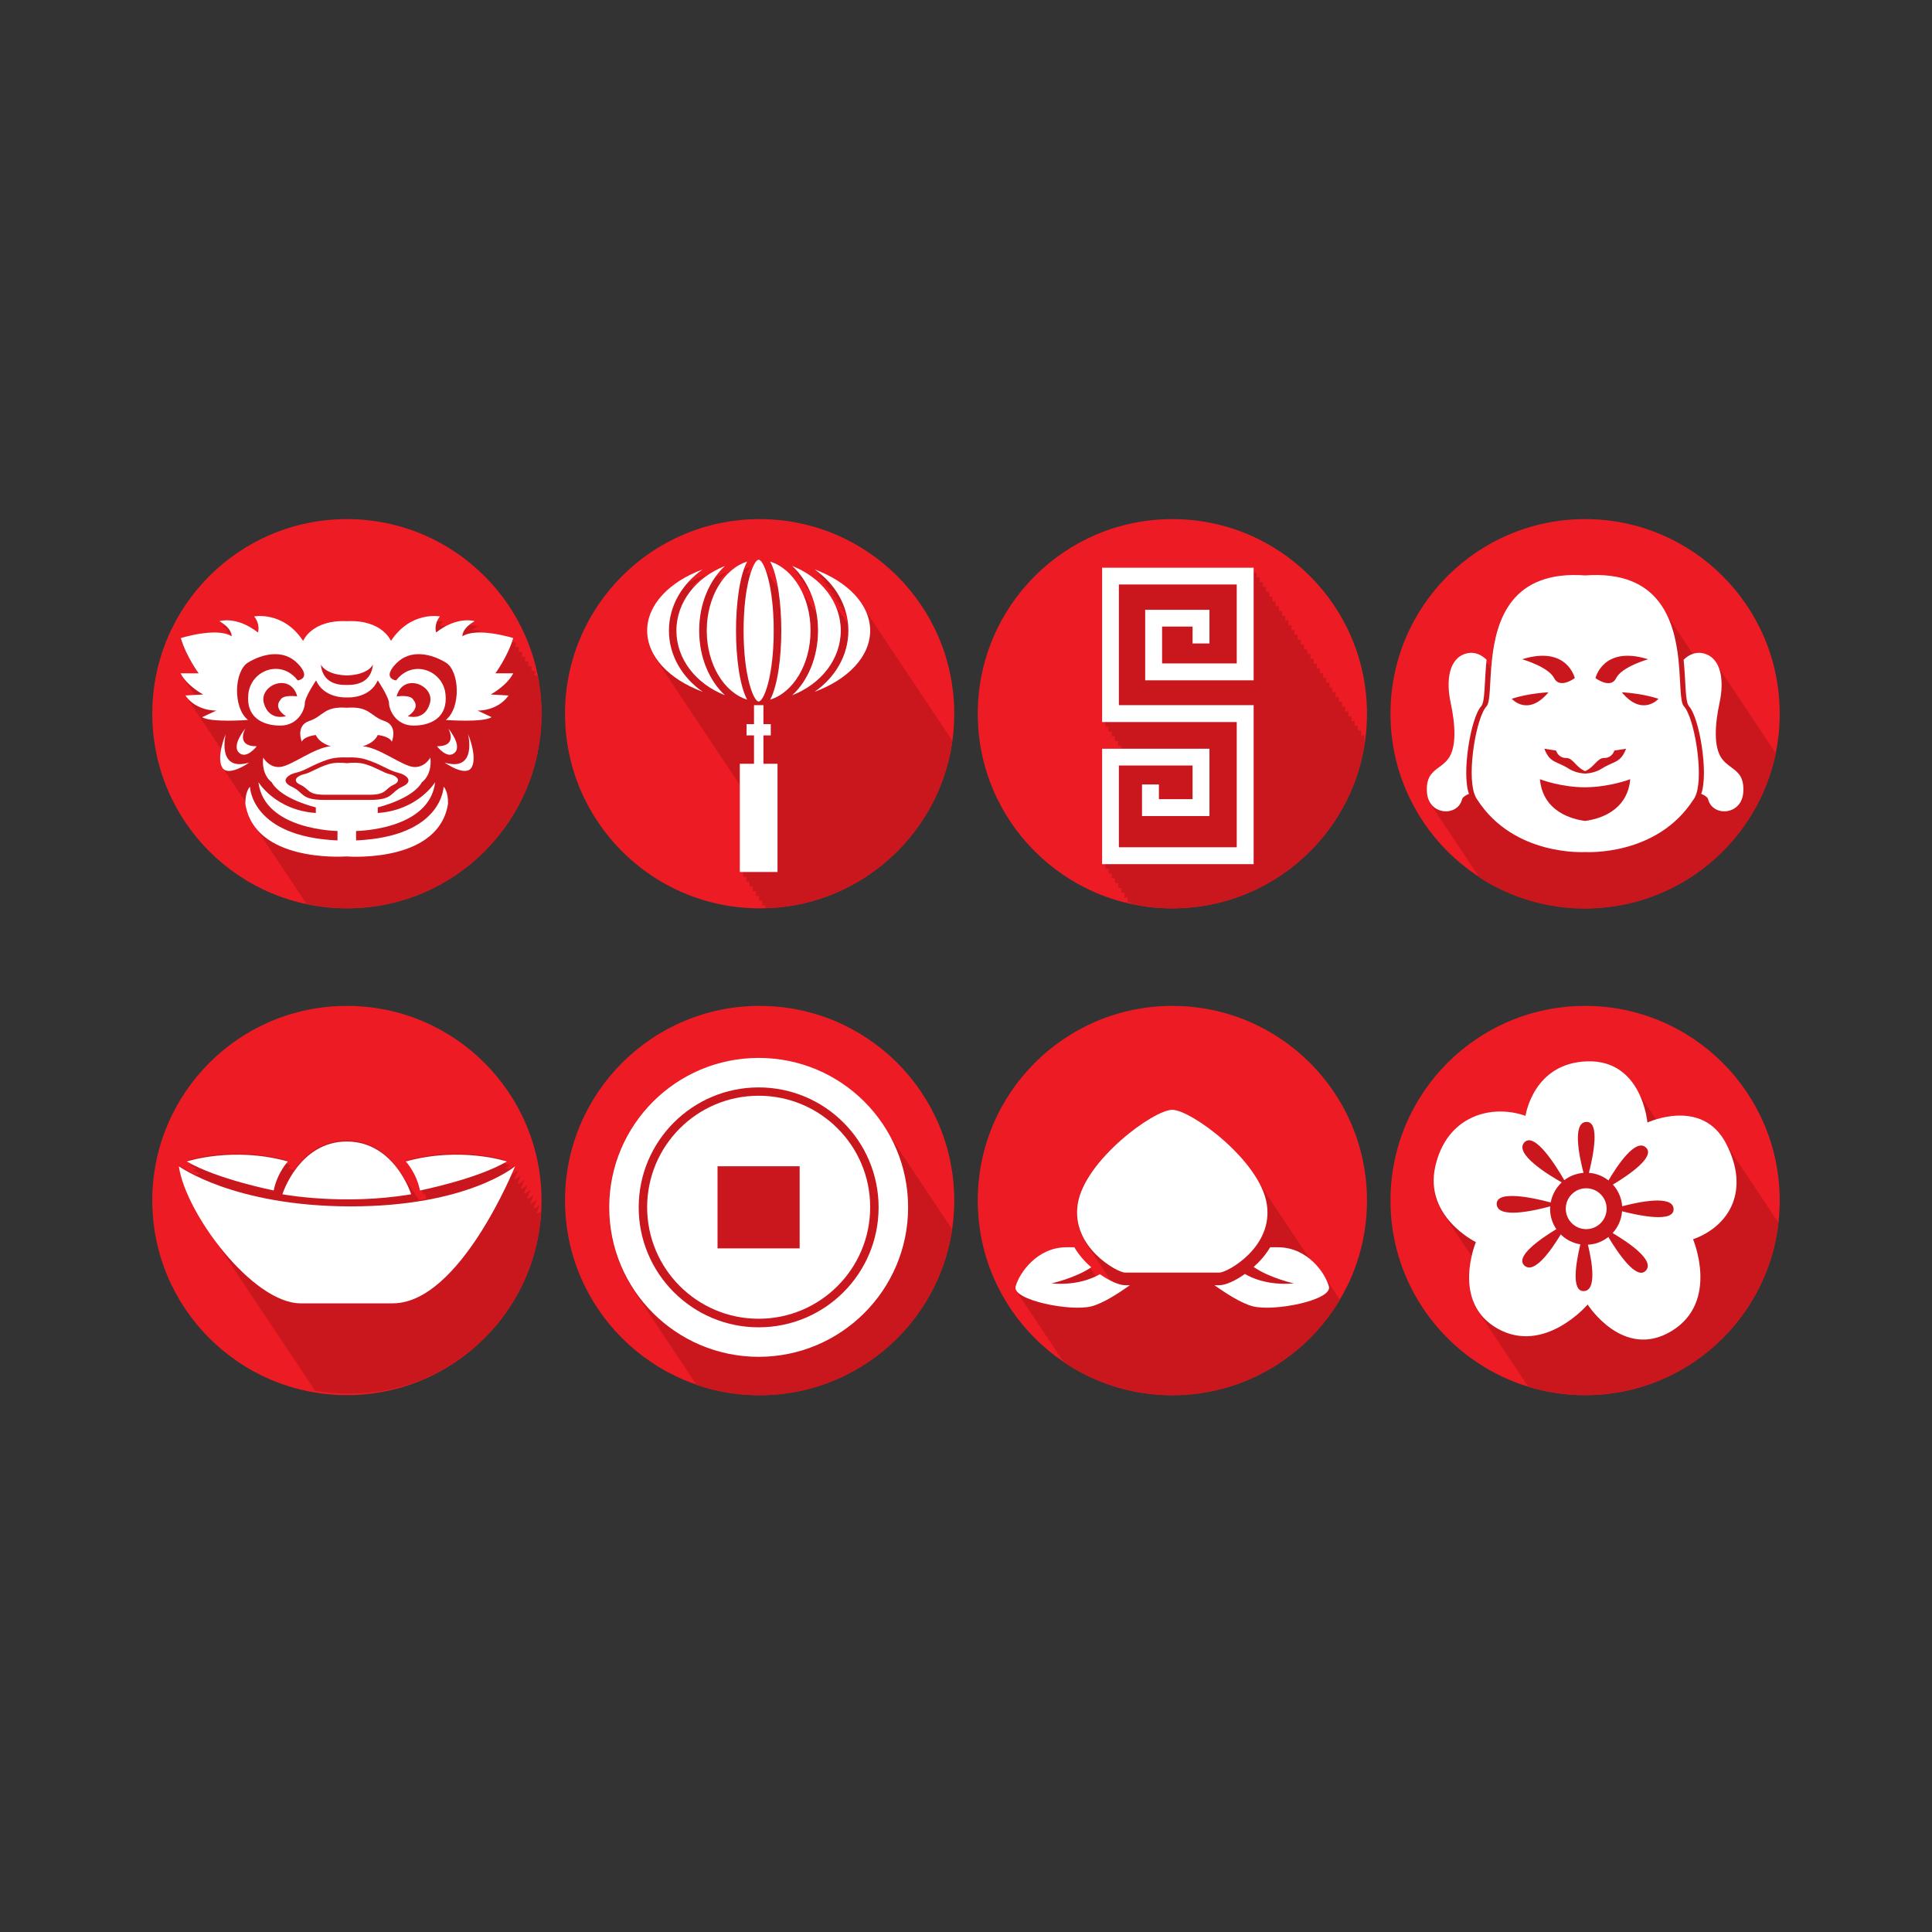 <?xml version="1.0" encoding="UTF-8"?>
<!DOCTYPE svg PUBLIC "-//W3C//DTD SVG 1.1//EN" "http://www.w3.org/Graphics/SVG/1.1/DTD/svg11.dtd">
<!-- Creator: CorelDRAW 2019 (64-Bit) -->
<svg xmlns="http://www.w3.org/2000/svg" xml:space="preserve" width="3.413in" height="3.413in" version="1.1" style="shape-rendering:geometricPrecision; text-rendering:geometricPrecision; image-rendering:optimizeQuality; fill-rule:evenodd; clip-rule:evenodd"
viewBox="0 0 3413.33 3413.33"
 xmlns:xlink="http://www.w3.org/1999/xlink"
 enable-background="new 0 0 1400 980">
 <rect x="0" y="0" width="3413.33" height="3413.33" fill="#333333" stroke="none"/>
 <defs>
  <style type="text/css">
   <![CDATA[
    .fil0 {fill:none}
    .fil2 {fill:#CA171E}
    .fil1 {fill:#ED1C24}
    .fil3 {fill:white}
   ]]>
  </style>
 </defs>
 <g id="Layer_x0020_1">
  <rect class="fil0" x="-0" y="-0" width="3413.33" height="3413.33"/>
  <g id="Object">
   <circle class="fil1" cx="612.88" cy="1260.96" r="343.83"/>
   <circle class="fil1" cx="1342.07" cy="1260.96" r="343.83"/>
   <circle class="fil1" cx="2071.26" cy="1260.96" r="343.83"/>
   <circle class="fil1" cx="2800.44" cy="1260.96" r="343.83"/>
   <circle class="fil1" cx="612.88" cy="2120.98" r="343.83"/>
   <circle class="fil1" cx="1342.07" cy="2120.98" r="343.83"/>
   <circle class="fil1" cx="2071.26" cy="2120.98" r="343.83"/>
   <circle class="fil1" cx="2800.44" cy="2120.98" r="343.83"/>
   <path class="fil2" d="M956.72 1260.96c0,-20.11 -1.73,-39.79 -4.97,-58.82 -0.65,-0.22 -1.51,-0.43 -2.38,-0.65 0.43,-1.51 1.08,-3.03 1.51,-4.54 -0.22,-0.65 -0.22,-1.3 -0.43,-2.16 -1.3,-0.43 -3.46,-1.08 -6.7,-1.94 0.65,-2.16 1.3,-4.11 1.94,-6.27 0,0 -2.81,-0.87 -7.57,-2.16 0.65,-2.16 1.3,-4.11 1.94,-6.27 0,0 -2.81,-0.87 -7.57,-2.16 0.65,-2.16 1.3,-4.11 1.94,-6.27 0,0 -2.81,-0.87 -7.57,-2.16 0.65,-2.16 1.3,-4.11 1.94,-6.27 0,0 -2.81,-0.87 -7.57,-2.16 0.65,-2.16 1.3,-4.11 1.94,-6.27 0,0 -2.81,-0.87 -7.57,-2.16 0.65,-2.16 1.3,-4.11 1.94,-6.27 0,0 -2.81,-0.87 -7.57,-2.16 0.65,-2.16 1.3,-4.11 1.94,-6.27 0,0 -2.81,-0.87 -7.57,-2.16 0.65,-2.16 1.3,-4.11 1.94,-6.27 0,0 -33.52,-10.59 -62.06,-9.95 1.51,-1.08 3.24,-2.16 4.97,-3.03 0,0 -5.84,-1.94 -15.57,-1.51 2.59,-2.16 6.06,-4.54 10.16,-6.92 0,0 -5.84,-1.94 -15.57,-1.51 2.59,-2.16 6.06,-4.54 10.16,-6.92 0,0 -21.19,-7.14 -50.81,8.65 -1.08,-0.22 -4.54,-0.65 -9.95,-0.65 1.08,-2.38 2.59,-4.97 4.76,-7.78 0,0 -3.89,-0.65 -10.38,-0.65 1.08,-2.38 2.59,-4.97 4.76,-7.78 0,0 -51.47,-9.95 -86.28,43.04 -0.22,-0.22 -0.43,-0.43 -0.43,-0.65 -2.59,-5.41 -20.54,-36.76 -77.42,-34.17 -62.28,-3.03 -77.63,34.81 -77.63,34.81 -34.81,-53.2 -86.5,-43.25 -86.5,-43.25 11.68,14.92 6.7,28.33 6.7,28.33 -38.28,-29.84 -68.12,-19.89 -68.12,-19.89 4.33,2.59 7.78,4.97 10.59,7.35 -3.24,0.43 -4.97,1.08 -4.97,1.08 4.33,2.59 7.78,4.97 10.59,7.35 -3.24,0.43 -4.97,1.08 -4.97,1.08 4.11,2.38 7.57,4.76 10.38,7.14 0,0.22 0,0.22 0,0.43 -1.3,0.22 -2.16,0.43 -3.03,0.65 -28.11,-13.41 -86.72,4.97 -86.72,4.97 8.22,27.46 24.44,52.11 29.84,59.9 0.65,0.87 1.08,1.73 1.51,2.59l-31.35 -0.02c1.73,3.24 3.89,6.49 6.06,9.52 1.51,3.03 3.46,5.84 5.62,8.43 1.51,3.03 3.46,5.84 5.62,8.43 1.51,3.03 3.46,5.84 5.62,8.43 0.65,1.08 1.3,2.16 1.94,3.46l-16.65 0.87c2.16,3.24 4.76,5.84 7.14,8.43l-1.51 0c2.16,3.24 4.76,5.84 7.14,8.43l-1.51 0c2.16,3.24 4.76,5.84 7.14,8.43l-1.51 0c2.16,3.24 4.76,5.84 7.14,8.43l-1.51 0c2.16,3.24 4.76,5.84 7.14,8.43l-1.51 0c2.16,3.24 4.76,5.84 7.14,8.43l-1.51 0c2.16,3.24 4.76,5.84 7.14,8.43l-1.52 0c2.17,3.24 4.76,5.84 7.14,8.43l-1.51 0c2.16,3.24 4.76,5.84 7.14,8.43l-1.51 0c2.16,3.24 4.76,5.84 7.14,8.43l-1.51 0c2.16,3.24 4.76,5.84 7.14,8.43l-1.51 0c0.65,0.87 1.08,1.73 1.73,2.38 -2.16,10.81 -2.59,22.49 1.51,30.93 1.08,1.94 2.38,3.46 4.11,4.54 0.43,1.3 0.87,2.59 1.51,3.89 1.08,1.94 2.38,3.46 4.11,4.54 0.43,1.3 0.87,2.59 1.51,3.89 1.08,1.94 2.38,3.46 4.11,4.54 0.43,1.3 0.87,2.59 1.51,3.89 1.08,1.94 2.38,3.46 4.11,4.54 0.43,1.3 0.87,2.59 1.51,3.89 1.08,1.94 2.38,3.46 4.11,4.54 0.43,1.3 0.87,2.59 1.51,3.89 1.08,1.95 2.38,3.46 4.11,4.54 0.43,1.3 0.87,2.59 1.51,3.89 1.08,1.95 2.38,3.46 4.11,4.54 0.43,1.3 0.87,2.59 1.51,3.89 0.65,1.3 1.51,2.38 2.59,3.46 0,0.65 0,1.51 0,2.16 2.59,16.43 8.65,29.84 16.87,41.09 1.73,3.03 3.68,5.84 5.62,8.43 1.73,3.03 3.68,5.84 5.62,8.43 1.73,3.03 3.68,5.84 5.62,8.43 1.73,3.03 3.68,5.84 5.62,8.43 1.73,3.03 3.68,5.84 5.62,8.43 1.73,3.03 3.68,5.84 5.62,8.43 1.73,3.03 3.68,5.84 5.62,8.43 1.73,3.03 3.68,5.84 5.62,8.43 1.73,3.03 3.68,5.84 5.62,8.43 1.73,3.03 3.68,5.84 5.62,8.43 1.73,3.03 3.68,5.84 5.62,8.43 1.73,3.03 3.68,5.84 5.62,8.43 1.73,3.03 3.68,5.84 5.62,8.43 1.73,3.03 3.68,5.84 5.62,8.43 1.73,3.03 3.68,5.84 5.62,8.43 1.73,3.03 3.68,5.84 5.62,8.43 0.22,0.22 0.43,0.43 0.43,0.87 23.35,4.97 47.57,7.57 72.44,7.57 188.76,0.24 342.73,-153.73 342.73,-343.59z"/>
   <path class="fil2" d="M1682.66 1309.19c-0.43,-0.87 -1.08,-1.51 -1.51,-2.38 -1.73,-2.81 -3.46,-5.62 -5.62,-8.43 -1.73,-2.81 -3.46,-5.62 -5.62,-8.43 -1.73,-2.81 -3.46,-5.62 -5.62,-8.43 -1.73,-2.81 -3.46,-5.62 -5.62,-8.43 -1.73,-2.81 -3.46,-5.62 -5.62,-8.43 -1.73,-2.81 -3.46,-5.62 -5.62,-8.43 -1.73,-2.81 -3.46,-5.62 -5.62,-8.43 -1.73,-2.81 -3.46,-5.62 -5.62,-8.43 -1.73,-2.81 -3.46,-5.62 -5.62,-8.43 -1.73,-2.81 -3.46,-5.62 -5.62,-8.43 -1.73,-2.81 -3.46,-5.62 -5.62,-8.43 -1.73,-2.81 -3.46,-5.62 -5.62,-8.43 -1.73,-2.81 -3.46,-5.62 -5.62,-8.43 -1.73,-2.81 -3.46,-5.62 -5.62,-8.43 -1.73,-2.81 -3.46,-5.62 -5.62,-8.43 -1.73,-2.81 -3.46,-5.62 -5.62,-8.43 -1.73,-2.81 -3.46,-5.62 -5.62,-8.43 -1.73,-2.81 -3.46,-5.62 -5.62,-8.43 -1.73,-2.81 -3.46,-5.62 -5.62,-8.43 -1.73,-2.81 -3.46,-5.62 -5.62,-8.43 -1.73,-2.81 -3.46,-5.62 -5.62,-8.43 -1.73,-2.81 -3.46,-5.62 -5.62,-8.43 -1.73,-2.81 -3.46,-5.62 -5.62,-8.43 -1.73,-2.81 -3.46,-5.62 -5.62,-8.43 -1.73,-2.81 -3.46,-5.62 -5.62,-8.43 -1.73,-2.81 -3.46,-5.62 -5.62,-8.43 -1.73,-2.81 -3.46,-5.62 -5.62,-8.43 -1.73,-2.81 -3.46,-5.62 -5.62,-8.43 -16,-27.03 -46.49,-49.74 -85.42,-64.01 5.41,3.89 10.59,8 15.57,12.33 -3.24,-1.3 -6.49,-2.59 -9.95,-3.89 5.41,3.89 10.59,8 15.57,12.33 -3.24,-1.3 -6.49,-2.59 -9.95,-3.89 5.41,3.89 10.59,8 15.57,12.33 -3.24,-1.3 -6.49,-2.59 -9.95,-3.89 5.41,3.89 10.59,8 15.57,12.33 -3.24,-1.3 -6.49,-2.59 -9.95,-3.89 5.41,3.89 10.59,8 15.57,12.33 -3.24,-1.3 -6.49,-2.59 -9.95,-3.89 5.41,3.89 10.59,8 15.57,12.33 -3.24,-1.3 -6.49,-2.59 -9.95,-3.89 5.41,3.89 10.59,8 15.57,12.33 -3.24,-1.3 -6.49,-2.59 -9.95,-3.89 5.19,3.68 10.17,7.57 14.7,11.68 0,0.22 0,0.22 0.22,0.43 -3.03,-1.3 -6.06,-2.59 -9.3,-3.68 3.68,2.59 7.14,5.41 10.59,8.22 0.22,0.87 0.43,1.73 0.65,2.59 -1.94,-0.65 -3.89,-1.51 -5.62,-2.16 2.16,1.51 4.33,3.03 6.27,4.76 0.43,1.51 0.65,3.03 0.87,4.54 -0.65,-0.22 -1.08,-0.43 -1.73,-0.65 0.65,0.43 1.08,0.87 1.73,1.3 0.43,2.81 0.87,5.62 1.3,8.43 -0.22,-0.43 -0.43,-0.65 -0.65,-1.08 -1.73,-2.81 -3.68,-5.62 -5.62,-8.43 -1.73,-2.81 -3.68,-5.62 -5.62,-8.43 -1.73,-2.81 -3.68,-5.62 -5.62,-8.43 -1.73,-2.81 -3.68,-5.62 -5.62,-8.43 -1.73,-2.81 -3.68,-5.62 -5.62,-8.43 -15.14,-25.09 -39.57,-45.2 -69.63,-56.87 3.46,3.24 6.7,6.49 9.95,10.17 -1.51,-0.65 -2.81,-1.3 -4.33,-1.73 3.46,3.24 6.7,6.49 9.95,10.17 -1.51,-0.65 -2.81,-1.3 -4.33,-1.73 3.46,3.24 6.7,6.49 9.95,10.17 -1.51,-0.65 -2.81,-1.3 -4.33,-1.73 3.46,3.24 6.7,6.49 9.95,10.17 -1.51,-0.65 -2.81,-1.3 -4.33,-1.73 2.59,2.38 5.19,5.19 7.78,7.78 0.22,0.65 0.43,1.3 0.87,1.94 -1.08,-0.43 -1.94,-0.87 -3.03,-1.3 1.51,1.3 2.81,2.81 4.33,4.11 0.65,1.51 1.3,3.03 1.94,4.54 -0.22,0 -0.43,-0.22 -0.65,-0.22 0.22,0.22 0.43,0.43 0.65,0.65 3.68,9.73 6.7,19.89 8.65,30.71 -1.08,-1.73 -2.16,-3.24 -3.24,-4.76 -1.73,-3.03 -3.68,-5.84 -5.62,-8.43 -1.73,-3.03 -3.68,-5.84 -5.62,-8.43 -1.73,-3.03 -3.68,-5.84 -5.62,-8.43 -1.73,-3.03 -3.68,-5.84 -5.62,-8.43 -1.73,-3.03 -3.68,-5.84 -5.62,-8.43 -12.76,-21.19 -30.49,-36.55 -50.6,-42.82 5.84,10.81 10.17,25.95 13.41,43.68 -0.87,-1.08 -1.51,-1.94 -2.38,-2.81 -1.94,-3.89 -3.89,-6.7 -5.62,-8.43 -1.94,-3.89 -3.89,-6.7 -5.62,-8.43 -1.94,-3.89 -3.89,-6.7 -5.62,-8.43 -1.94,-3.89 -3.89,-6.7 -5.62,-8.43 -3.24,-6.7 -6.49,-10.38 -9.08,-10.38 -3.68,0 -8.87,7.35 -13.62,21.63 -2.38,0.87 -4.54,1.94 -6.7,3.03 1.73,-4.76 3.46,-9.08 5.62,-12.98 -3.89,1.08 -7.57,2.59 -11.24,4.54 1.73,-4.76 3.46,-9.08 5.62,-12.98 -16.43,5.19 -31.14,16.22 -43.04,31.57 -2.59,1.3 -5.19,2.81 -7.78,4.33 5.19,-7.35 11.03,-13.84 17.3,-19.46 -8,3.03 -15.57,6.92 -22.7,11.03 5.19,-7.35 11.03,-13.84 17.3,-19.46 -19.46,7.57 -36.55,18.81 -50.39,32.44 -3.24,1.51 -6.48,3.24 -9.51,4.97 7.57,-8.43 16.43,-16.22 26.16,-23.14 -11.24,4.11 -21.84,9.08 -31.57,14.49 7.57,-8.43 16.43,-16.22 26.16,-23.14 -58.6,21.63 -98.17,62.06 -98.17,108.12 0,18.81 6.49,36.55 18.17,52.55 1.73,2.81 3.46,5.62 5.62,8.43 1.73,2.81 3.46,5.62 5.62,8.43 1.73,2.81 3.46,5.62 5.62,8.43 1.73,2.81 3.46,5.62 5.62,8.43 1.73,2.81 3.46,5.62 5.62,8.43 1.73,2.81 3.46,5.62 5.62,8.43 1.73,2.81 3.46,5.62 5.62,8.43 1.73,2.81 3.46,5.62 5.62,8.43 1.73,2.81 3.46,5.62 5.62,8.43 1.73,2.81 3.46,5.62 5.62,8.43 1.73,2.81 3.46,5.62 5.62,8.43 1.73,2.81 3.46,5.62 5.62,8.43 1.73,2.81 3.46,5.62 5.62,8.43 1.73,2.81 3.46,5.62 5.62,8.43 1.73,2.81 3.46,5.62 5.62,8.43 1.73,2.81 3.46,5.62 5.62,8.43 1.73,2.81 3.46,5.62 5.62,8.43 1.73,2.81 3.46,5.62 5.62,8.43 1.73,2.81 3.46,5.62 5.62,8.43 1.73,2.81 3.46,5.62 5.62,8.43 1.73,2.81 3.46,5.62 5.62,8.43 1.73,2.81 3.46,5.62 5.62,8.43 1.73,2.81 3.46,5.62 5.62,8.43 1.73,2.81 3.46,5.62 5.62,8.43 1.73,2.81 3.46,5.62 5.62,8.43 1.73,2.81 3.46,5.62 5.62,8.43 0,0 0,0 0,0l-0.01 153.75 5.62 0 0 8.43 5.62 0 0 8.43 5.62 0 0 8.43 5.62 0 0 8.43 5.62 0 0 8.43 5.62 0 0 8.43 5.63 0 0 8.43 5.62 0 0 4.76c168.67,-4.32 307.29,-131.26 330.42,-295.17z"/>
   <path class="fil2" d="M2071.26 1604.8c174.08,0 318.1,-129.31 340.81,-297.34l-1.73 0 0 -8.43 -5.62 0 0 -8.43 -5.62 0 0 -8.43 -5.62 0 0 -8.43 -5.62 -0 0 -8.43 -5.62 0 0 -8.43 -5.62 0 0 -8.43 -5.63 0 0 -8.43 -5.62 0 0 -8.65 -5.62 0 0 -8.43 -5.62 -0 0 -8.43 -5.19 0 0 -8.43 -5.62 0 0 -8.43 -5.62 0 0 -8.43 -5.62 0 0 -8.43 -5.63 0 0 -8.43 -5.62 -0 0 -8.43 -5.62 0 0 -8.43 -5.62 0 0 -8.43 -5.62 0 0 -8.65 -5.62 0 0 -8.43 -5.62 0 0 -8.43 -5.62 -0 0 -8.43 -5.19 0 0 -8.43 -5.62 0 0 -8.43 -5.62 0 0 -8.43 -5.62 0 0 -8.43 -5.62 0 0 -8.43 -5.62 -0 0 -8.43 -5.62 0 0 -8.43 -5.62 0 0 -8.43 -5.62 0 0 -8.87 -5.62 0 0 -8.43 -5.62 0 0 -8.43 -5.62 0 0 -8.43 -5.19 0 0 -8.43 -267.72 0 0 272.69 5.62 0 0 8.43 5.62 0 0 8.43 5.62 0 0 8.43 5.62 0 0 8.43 5.62 0 0 8.43 5.62 0 0 4.76 -33.52 0 0 203.93 5.62 0 0 8.43 5.62 0 0 8.43 5.62 0 0 8.43 5.62 0 0 8.43 5.62 0 0 8.43 5.62 0 0 8.43 5.62 0 0 8.43 5.62 0 0 8.43 5.62 0 0 2.38c23.14,5.62 48.01,8.44 73.31,8.44z"/>
   <path class="fil2" d="M955.42 2151.47c-0.43,-0.22 -1.08,-0.22 -1.51,-0.43 0.65,-1.73 1.3,-3.03 1.94,-4.54 0.22,-2.38 0.43,-4.76 0.43,-7.13 -1.51,1.08 -3.24,2.38 -5.62,3.89 -0.87,-0.22 -1.51,-0.43 -2.38,-0.65 0.87,-2.16 1.73,-3.89 2.38,-5.62 0.22,-0.22 0.43,-0.22 0.65,-0.43 0,0 -0.22,0 -0.43,-0.22 2.38,-5.41 3.46,-8.43 3.46,-8.43 0,0 -3.03,2.59 -9.3,6.7 -0.87,-0.22 -1.51,-0.43 -2.38,-0.65 0.87,-2.16 1.73,-3.89 2.38,-5.62 0.22,-0.22 0.43,-0.22 0.65,-0.43 0,0 -0.22,0 -0.43,-0.22 2.38,-5.41 3.46,-8.43 3.46,-8.43 0,0 -3.03,2.59 -9.3,6.7 -0.87,-0.22 -1.51,-0.43 -2.38,-0.65 0.87,-2.16 1.73,-3.89 2.38,-5.62 0.22,-0.22 0.43,-0.22 0.65,-0.43 0,0 -0.22,0 -0.43,-0.22 2.38,-5.41 3.46,-8.43 3.46,-8.43 0,0 -3.03,2.59 -9.3,6.7 -0.87,-0.22 -1.51,-0.43 -2.38,-0.65 0.87,-2.16 1.73,-3.89 2.38,-5.62 0.22,-0.22 0.43,-0.22 0.65,-0.43 0,0 -0.22,0 -0.43,-0.22 2.38,-5.41 3.46,-8.43 3.46,-8.43 0,0 -3.03,2.59 -9.3,6.7 -0.87,-0.22 -1.51,-0.43 -2.38,-0.65 0.87,-2.16 1.73,-3.89 2.38,-5.62 0.22,-0.22 0.43,-0.22 0.65,-0.43 0,0 -0.22,0 -0.43,-0.22 2.38,-5.41 3.46,-8.43 3.46,-8.43 0,0 -3.03,2.59 -9.3,6.7 -0.87,-0.22 -1.51,-0.43 -2.38,-0.65 0.87,-2.16 1.73,-3.89 2.38,-5.62 0.22,-0.22 0.43,-0.22 0.65,-0.43 0,0 -0.22,0 -0.43,-0.22 2.38,-5.41 3.46,-8.43 3.46,-8.43 0,0 -3.03,2.59 -9.3,6.7 -0.87,-0.22 -1.51,-0.43 -2.38,-0.65 0.87,-2.16 1.73,-3.89 2.38,-5.62 0.22,-0.22 0.43,-0.22 0.65,-0.43 0,0 -0.22,0 -0.43,-0.22 2.38,-5.41 3.46,-8.43 3.46,-8.43 0,0 -3.03,2.59 -9.3,6.7 -0.87,-0.22 -1.51,-0.43 -2.38,-0.65 0.87,-2.16 1.73,-3.89 2.38,-5.62 0.22,-0.22 0.43,-0.22 0.65,-0.43 0,0 -0.22,0 -0.43,-0.22 2.38,-5.41 3.46,-8.43 3.46,-8.43 0,0 -3.03,2.59 -9.3,6.7 -0.87,-0.22 -1.51,-0.43 -2.38,-0.65 0.87,-2.16 1.73,-3.89 2.38,-5.62 0.22,-0.22 0.43,-0.22 0.65,-0.43 0,0 -0.22,0 -0.43,-0.22 2.38,-5.41 3.46,-8.43 3.46,-8.43 0,0 -3.03,2.59 -9.3,6.7 -2.16,-0.65 -4.76,-1.3 -7.78,-1.94 3.03,-1.51 5.84,-3.03 8.43,-4.76 0,0 -4.97,-1.73 -14.06,-3.68 3.03,-1.51 5.84,-3.03 8.43,-4.76 0,0 -81.31,-27.03 -178.4,0 0,0 2.81,2.81 6.49,8.22 -0.22,0 -0.65,0.22 -0.87,0.22 0,0 2.16,2.38 5.41,6.7 0.22,0.43 0.65,1.08 0.87,1.51 -0.22,0 -0.43,0.22 -0.65,0.22 0,0 0.87,1.08 2.38,2.81 4.54,8.22 9.08,19.03 11.46,31.35 0,0 1.08,-0.22 3.24,-0.65 0.87,3.03 1.73,6.06 2.38,9.08 0,0 1.08,-0.22 3.24,-0.65 0.87,3.03 1.73,6.06 2.38,9.08 -4.11,0.65 -8.22,1.51 -12.54,2.16 -0.65,-1.08 -1.51,-2.16 -2.16,-3.24 -1.73,-2.81 -3.68,-5.62 -5.62,-8.43 -1.73,-2.81 -3.68,-5.62 -5.62,-8.43 -1.73,-2.81 -3.68,-5.62 -5.62,-8.43 -1.73,-2.81 -3.68,-5.62 -5.62,-8.43 -1.73,-2.81 -3.68,-5.62 -5.62,-8.43 -16.65,-26.81 -47.36,-60.12 -97.96,-60.12 -49.52,0 -80.01,31.79 -96.67,58.39 -0.22,0 -0.43,-0.22 -0.87,-0.22 2.81,-3.68 4.76,-5.84 4.76,-5.84 -3.46,-0.87 -6.92,-1.94 -10.38,-2.59 2.81,-3.68 4.76,-5.84 4.76,-5.84 -3.46,-0.87 -6.92,-1.94 -10.38,-2.59 2.81,-3.68 4.76,-5.84 4.76,-5.84 -97.09,-27.03 -178.41,0 -178.41,0 3.89,2.16 7.78,4.54 12.11,6.49 -4.33,1.08 -6.49,1.94 -6.49,1.94 3.89,2.16 7.78,4.54 12.11,6.49 -4.33,1.08 -6.49,1.94 -6.49,1.94 3.89,2.16 7.78,4.54 12.11,6.49 -4.33,1.08 -6.49,1.94 -6.49,1.94 1.94,1.3 4.11,2.38 6.27,3.46 -25.09,-11.46 -37.41,-20.54 -37.41,-20.54 4.33,31.57 24,73.52 51.25,113.96 1.73,2.81 3.68,5.62 5.62,8.43 1.73,2.81 3.68,5.62 5.62,8.43 1.73,2.81 3.68,5.62 5.62,8.43 1.73,2.81 3.68,5.62 5.62,8.43 1.73,2.81 3.68,5.62 5.62,8.43 1.73,2.81 3.68,5.62 5.62,8.43 1.73,2.81 3.68,5.62 5.62,8.43 1.73,2.81 3.68,5.62 5.62,8.43 1.73,2.81 3.68,5.62 5.62,8.43 1.73,2.81 3.68,5.62 5.62,8.43 1.73,2.81 3.68,5.62 5.62,8.43 1.73,2.81 3.68,5.62 5.62,8.43 1.73,2.81 3.68,5.62 5.62,8.43 1.73,2.81 3.68,5.62 5.62,8.43 1.73,2.81 3.68,5.62 5.62,8.43 1.73,2.81 3.68,5.62 5.62,8.43 1.73,2.81 3.68,5.62 5.62,8.43 1.73,2.81 3.68,5.62 5.62,8.43 1.73,2.81 3.68,5.62 5.62,8.43 1.73,2.81 3.68,5.62 5.62,8.43 1.73,2.81 3.68,5.62 5.62,8.43 1.73,2.81 3.68,5.62 5.62,8.43 1.73,2.81 3.68,5.62 5.62,8.43 1.73,2.81 3.68,5.62 5.62,8.43 1.73,2.81 3.68,5.62 5.62,8.43 1.73,2.81 3.68,5.62 5.62,8.43 1.73,2.81 3.68,5.62 5.62,8.43 1.73,2.81 3.68,5.62 5.62,8.43 1.73,2.81 3.68,5.62 5.62,8.43 1.73,2.81 3.68,5.62 5.62,8.43 1.73,2.81 3.68,5.62 5.62,8.43 1.73,2.81 3.68,5.62 5.62,8.43 1.73,2.81 3.68,5.62 5.62,8.43 1.51,2.16 3.03,4.54 4.33,6.7 18.6,3.03 37.63,4.76 56.87,4.76 179.06,2.83 326.33,-134.92 341.9,-310.73zm-198.95 -32c0,0 0,0 0,0 -0.87,0.22 -1.94,0.43 -2.81,0.65 0.65,-0.22 1.52,-0.43 2.81,-0.65z"/>
   <path class="fil2" d="M1682.22 2171.8c-0.43,-0.65 -0.86,-1.3 -1.3,-1.94 -1.73,-2.81 -3.68,-5.62 -5.62,-8.43 -1.73,-2.81 -3.68,-5.62 -5.62,-8.43 -1.73,-2.81 -3.68,-5.62 -5.62,-8.43 -1.73,-2.81 -3.68,-5.62 -5.62,-8.43 -1.73,-2.81 -3.68,-5.62 -5.62,-8.43 -1.73,-2.81 -3.68,-5.62 -5.62,-8.43 -1.73,-2.81 -3.68,-5.62 -5.62,-8.43 -1.73,-2.81 -3.68,-5.62 -5.62,-8.43 -1.73,-2.81 -3.68,-5.62 -5.62,-8.43 -1.73,-2.81 -3.68,-5.62 -5.62,-8.43 -1.73,-2.81 -3.68,-5.62 -5.62,-8.43 -1.73,-2.81 -3.68,-5.62 -5.62,-8.43 -1.73,-2.81 -3.68,-5.62 -5.62,-8.43 -1.73,-2.81 -3.68,-5.62 -5.62,-8.43 -1.73,-2.81 -3.68,-5.62 -5.62,-8.43 -1.73,-2.81 -3.68,-5.62 -5.62,-8.43 -1.73,-2.81 -3.68,-5.62 -5.62,-8.43 -1.73,-2.81 -3.68,-5.62 -5.62,-8.43 -1.73,-2.81 -3.68,-5.62 -5.62,-8.43 -1.73,-2.81 -3.68,-5.62 -5.62,-8.43 -1.73,-2.81 -3.68,-5.62 -5.62,-8.43 -46.71,-73.96 -129.32,-123.05 -223.39,-123.05 -145.75,0 -264.04,118.29 -264.04,264.04 0,55.36 17.08,106.83 46.28,149.43 1.73,2.81 3.68,5.62 5.62,8.43 1.73,2.81 3.68,5.62 5.62,8.43 1.73,2.81 3.68,5.62 5.62,8.43 1.73,2.81 3.68,5.62 5.62,8.43 1.73,2.81 3.68,5.62 5.62,8.43 1.73,2.81 3.68,5.62 5.62,8.43 1.73,2.81 3.68,5.62 5.62,8.43 1.73,2.81 3.68,5.62 5.62,8.43 1.73,2.81 3.68,5.62 5.62,8.43 1.73,2.81 3.68,5.62 5.62,8.43 1.73,2.81 3.68,5.62 5.62,8.43 1.73,2.81 3.68,5.62 5.62,8.43 1.73,2.81 3.68,5.62 5.62,8.43 1.73,2.81 3.68,5.62 5.62,8.43 1.73,2.81 3.68,5.62 5.62,8.43 1.73,2.81 3.68,5.62 5.62,8.43 1.73,2.81 3.68,5.62 5.62,8.43 1.73,2.81 3.68,5.62 5.62,8.43 1.73,2.81 3.68,5.62 5.62,8.43 0.65,1.08 1.51,2.16 2.16,3.46 34.81,11.89 72.23,18.38 110.94,18.38 173.21,-0.22 316.15,-127.59 340.59,-293.45z"/>
   <path class="fil2" d="M3142.11 2160.12c-0.43,-0.43 -0.65,-0.87 -1.08,-1.3 -1.73,-3.03 -3.68,-5.84 -5.62,-8.43 -1.73,-3.03 -3.68,-5.84 -5.62,-8.43 -1.73,-3.03 -3.68,-5.84 -5.62,-8.43 -1.73,-3.03 -3.68,-5.84 -5.62,-8.43 -1.73,-3.03 -3.68,-5.84 -5.62,-8.43 -1.73,-3.03 -3.68,-5.84 -5.62,-8.43 -1.73,-3.02 -3.68,-5.83 -5.62,-8.43 -1.73,-3.02 -3.68,-5.83 -5.62,-8.43 -1.73,-3.03 -3.68,-5.84 -5.62,-8.43 -1.73,-3.03 -3.68,-5.84 -5.62,-8.43 -1.73,-3.03 -3.68,-5.84 -5.62,-8.43 -1.73,-3.03 -3.68,-5.84 -5.62,-8.43 -1.73,-3.03 -3.68,-5.84 -5.62,-8.43 -1.73,-3.03 -3.68,-5.84 -5.62,-8.43 -1.73,-3.03 -3.68,-5.84 -5.62,-8.43 -1.73,-3.03 -3.68,-5.84 -5.62,-8.43 -1.73,-3.03 -3.68,-5.84 -5.62,-8.43 -32.44,-54.5 -90.82,-45.85 -119.15,-37.63 -1.08,-1.51 -2.16,-3.03 -3.24,-4.76 -1.73,-2.81 -3.68,-5.62 -5.62,-8.43 -1.73,-2.81 -3.68,-5.62 -5.62,-8.43 -1.73,-2.81 -3.68,-5.62 -5.62,-8.43 -1.73,-2.81 -3.68,-5.62 -5.62,-8.43 -1.73,-2.81 -3.68,-5.62 -5.62,-8.43 -1.73,-2.81 -3.68,-5.62 -5.62,-8.43 -14.92,-24.87 -40.87,-47.79 -85.2,-46.71 -96.44,2.38 -109.85,96.23 -109.85,96.23 -60.55,-21.19 -139.04,0 -159.37,89.31 -8.43,36.98 2.59,66.17 18.17,87.8 1.73,3.03 3.68,5.84 5.62,8.43 1.73,3.03 3.68,5.84 5.62,8.43 1.73,3.03 3.68,5.84 5.62,8.43 1.73,3.03 3.68,5.84 5.62,8.43 1.73,3.03 3.68,5.84 5.62,8.43 1.73,3.03 3.68,5.84 5.62,8.43 1.73,3.03 3.68,5.84 5.62,8.43 1.73,3.03 3.68,5.84 5.62,8.43 0.43,0.87 1.08,1.73 1.51,2.59 -6.06,26.17 -10.17,68.55 14.49,101.63 1.73,2.81 3.46,5.62 5.62,8.43 1.73,2.81 3.46,5.62 5.62,8.43 1.73,2.81 3.46,5.62 5.62,8.43 1.73,2.81 3.46,5.62 5.62,8.43 1.73,2.81 3.46,5.62 5.62,8.43 1.73,2.81 3.46,5.62 5.62,8.43 1.73,2.81 3.46,5.62 5.62,8.43 1.73,2.81 3.46,5.62 5.62,8.43 1.73,2.81 3.46,5.62 5.62,8.43 1.73,2.81 3.46,5.62 5.62,8.43 1.73,2.81 3.46,5.62 5.62,8.43 1.73,2.81 3.46,5.62 5.62,8.43 1.73,2.81 3.46,5.62 5.62,8.43 1.73,2.81 3.46,5.62 5.62,8.43 1.73,2.81 3.46,5.62 5.62,8.43 0.43,0.87 1.08,1.73 1.73,2.81 31.79,9.73 65.52,14.92 100.34,14.92 176.89,-0.01 322.43,-133.43 341.67,-304.91z"/>
   <path class="fil2" d="M2367.3 2296.14c-0.22,-0.22 -0.22,-0.43 -0.43,-0.43 -1.73,-2.81 -3.46,-5.62 -5.62,-8.43 -1.73,-2.81 -3.46,-5.62 -5.62,-8.43 -1.73,-2.81 -3.46,-5.62 -5.62,-8.43 -1.73,-2.81 -3.46,-5.62 -5.62,-8.43 -1.73,-2.81 -3.46,-5.62 -5.62,-8.43 -5.62,-9.52 -13.84,-19.89 -24.22,-28.33 -0.43,-0.65 -0.87,-1.08 -1.08,-1.73 -1.73,-2.81 -3.68,-5.62 -5.62,-8.43 -1.73,-2.81 -3.68,-5.62 -5.62,-8.43 -1.73,-2.81 -3.68,-5.62 -5.62,-8.43 -1.73,-2.81 -3.68,-5.62 -5.62,-8.43 -1.73,-2.81 -3.68,-5.62 -5.62,-8.43 -1.73,-2.81 -3.68,-5.62 -5.62,-8.43 -1.73,-2.81 -3.68,-5.62 -5.62,-8.43 -1.73,-2.81 -3.68,-5.62 -5.62,-8.43 -1.73,-2.81 -3.68,-5.62 -5.62,-8.43 -1.73,-2.81 -3.68,-5.62 -5.62,-8.43 -1.73,-2.81 -3.68,-5.62 -5.62,-8.43 -1.73,-2.81 -3.68,-5.62 -5.62,-8.43 -1.73,-2.81 -3.68,-5.62 -5.62,-8.43 -1.73,-2.81 -3.68,-5.62 -5.62,-8.43 -1.73,-2.81 -3.68,-5.62 -5.62,-8.43 -1.73,-2.81 -3.68,-5.62 -5.62,-8.43 -1.73,-2.81 -3.68,-5.62 -5.62,-8.43 -38.71,-61.85 -121.31,-118.72 -147.7,-118.72 -33.09,0 -154.62,89.31 -166.94,166.07 -4.76,29.41 4.54,54.28 18.38,73.52 1.73,3.03 3.68,5.84 5.62,8.43 1.73,3.03 3.68,5.84 5.62,8.43 1.73,3.03 3.68,5.84 5.62,8.43 1.73,3.03 3.68,5.84 5.62,8.43 1.73,3.03 3.68,5.84 5.62,8.43 1.73,3.03 3.68,5.84 5.62,8.43 1.73,3.03 3.68,5.84 5.62,8.43 0.87,1.3 1.73,2.81 2.59,4.11 -6.7,-3.24 -13.62,-7.35 -20.76,-12.33 -1.51,0.87 -3.68,1.94 -6.06,3.24 -1.94,-1.73 -3.89,-3.68 -5.84,-5.62 0.65,-0.43 1.3,-0.87 1.94,-1.3 -2.59,-2.38 -5.19,-4.76 -7.57,-7.14 0.65,-0.43 1.3,-0.87 1.94,-1.3 -5.62,-4.97 -11.24,-10.59 -16.22,-16.43 -2.59,-3.03 -4.76,-6.06 -7.14,-9.08 -0.22,-0.43 -0.65,-1.08 -0.87,-1.51 0,0 0,0 0,0 -1.94,-2.81 -3.68,-5.62 -5.41,-8.43 -4.33,0 -8.87,0 -13.84,0 -52.12,0 -83.47,45.63 -89.96,69.42 -1.08,4.11 1.08,8 5.41,11.68 0.43,2.81 2.38,5.84 5.62,8.43 0.43,2.81 2.38,5.84 5.62,8.43 0.43,2.81 2.38,5.84 5.62,8.43 0.43,2.81 2.38,5.84 5.62,8.43 0.43,2.81 2.38,5.84 5.62,8.43 0.43,2.81 2.38,5.84 5.62,8.43 0.43,2.81 2.38,5.84 5.62,8.43 0.43,2.81 2.38,5.84 5.62,8.43 0.43,2.81 2.38,5.84 5.62,8.43 0.43,2.81 2.38,5.84 5.62,8.43 0.43,2.81 2.38,5.84 5.62,8.43 0.43,2.81 2.38,5.84 5.62,8.43 0.43,2.81 2.38,5.84 5.62,8.43 0.43,2.81 2.38,5.84 5.62,8.43 0.22,0.87 0.43,1.73 0.87,2.81 54.93,37.19 121.31,59.03 192.67,59.03 125.87,-0.22 235.93,-68.11 295.83,-169.1z"/>
   <path class="fil2" d="M3137.35 1330.37c-0.65,-1.08 -1.51,-2.16 -2.38,-3.03 -1.51,-3.03 -3.46,-5.84 -5.62,-8.43 -1.51,-3.03 -3.46,-5.84 -5.62,-8.43 -1.51,-3.02 -3.46,-5.83 -5.62,-8.43 -1.51,-3.03 -3.46,-5.84 -5.62,-8.43 -1.51,-3.03 -3.46,-5.84 -5.62,-8.43 -1.51,-3.03 -3.46,-5.84 -5.62,-8.43 -1.51,-3.03 -3.46,-5.84 -5.62,-8.43 -1.51,-3.03 -3.46,-5.84 -5.62,-8.43 -1.51,-3.03 -3.46,-5.84 -5.62,-8.43 -1.51,-3.03 -3.46,-5.84 -5.62,-8.43 -1.51,-3.03 -3.46,-5.84 -5.62,-8.43 -1.51,-3.03 -3.46,-5.84 -5.62,-8.43 -1.51,-3.03 -3.46,-5.84 -5.62,-8.43 -1.51,-3.03 -3.46,-5.84 -5.62,-8.43 -1.51,-3.03 -3.46,-5.84 -5.62,-8.43 -1.51,-3.03 -3.46,-5.84 -5.62,-8.43 -1.51,-3.03 -3.46,-5.84 -5.62,-8.43 -1.51,-3.03 -3.46,-5.84 -5.62,-8.43 -4.97,-9.73 -12.76,-17.08 -24,-20.11 -7.14,-1.94 -13.41,-1.51 -18.81,0.22 -0.87,-1.3 -1.73,-2.38 -2.38,-3.68 -1.73,-2.81 -3.67,-5.62 -5.62,-8.43 -1.73,-2.81 -3.67,-5.62 -5.62,-8.43 -1.73,-2.81 -3.68,-5.62 -5.62,-8.43 -1.73,-2.81 -3.68,-5.62 -5.62,-8.43 -1.73,-2.81 -3.68,-5.62 -5.62,-8.43 -1.73,-2.81 -3.68,-5.62 -5.62,-8.43 -1.73,-2.81 -3.68,-5.62 -5.62,-8.43 -1.73,-2.81 -3.68,-5.62 -5.62,-8.43 -1.73,-2.81 -3.68,-5.62 -5.62,-8.43 -22.49,-37.2 -63.36,-63.8 -138.4,-58.39 -130.39,-9.52 -157.21,78.5 -164.78,148.99 -0.43,4.76 -0.87,9.3 -1.3,13.84 -0.87,-0.65 -1.73,-1.3 -2.59,-1.94 0.22,-1.08 0.22,-2.16 0.43,-3.46 -1.73,-1.73 -3.68,-3.46 -5.84,-4.97 0.22,-1.08 0.22,-2.16 0.43,-3.46 -8.22,-8 -20.33,-15.13 -35.9,-11.03 -30.93,8.22 -35.9,48.22 -27.68,86.5 8.22,38.28 11.03,78.07 -3.68,98.83 -14.7,20.76 -41.3,19.89 -38.06,60.55 0.87,9.51 4.11,16.87 9.08,22.27 1.51,3.24 3.46,6.06 5.62,8.43 1.51,3.24 3.46,6.06 5.62,8.43 1.51,3.24 3.46,6.06 5.62,8.43 1.51,3.24 3.46,6.06 5.62,8.43 1.51,3.24 3.46,6.06 5.62,8.43 1.51,3.24 3.46,6.06 5.62,8.43 1.51,3.24 3.46,6.06 5.62,8.43 1.51,3.24 3.46,6.06 5.62,8.43 1.51,3.24 3.46,6.06 5.62,8.43 1.51,3.24 3.46,6.06 5.62,8.43 1.51,3.24 3.46,6.06 5.62,8.43 1.51,3.24 3.46,6.06 5.62,8.43 1.51,3.24 3.46,6.06 5.62,8.43 1.51,3.24 3.46,6.06 5.62,8.43 1.51,3.24 3.46,6.06 5.62,8.43 0,0 0,0 0,0.22 53.63,34.6 117.64,54.71 186.19,54.71 166.51,-0.44 305.12,-118.3 337.13,-274.87z"/>
   <g>
    <circle class="fil3" cx="2802.39" cy="2135.47" r="36.11"/>
    <path class="fil3" d="M2910.51 1983.23c0,0 -9.08,-110.5 -105.53,-108.13 -96.44,2.38 -109.85,96.23 -109.85,96.23 -60.55,-21.19 -139.05,0 -159.38,89.31 -20.11,89.31 71.8,133.85 71.8,133.85 0,0 -44.76,105.75 38.06,152.67 83.04,46.93 159.37,-42.39 159.37,-42.39 0,0 62.71,98.61 148.13,46.93 85.2,-51.69 38.06,-162.19 38.06,-162.19 65.09,-23.57 100.98,-86.93 58.39,-169.1 -42.6,-82.17 -139.04,-37.19 -139.04,-37.19zm-44.76 156.78c-1.08,14.7 -7.14,28.11 -16.65,38.49 27.03,16 75.04,48.01 58.82,66.17 -16.43,18.38 -49.95,-31.79 -66.39,-59.25 -10.17,8 -22.49,12.98 -36.11,13.62 7.57,31.14 15.79,80.66 -6.92,81.96 -23.13,1.3 -14.06,-50.6 -6.48,-82.61 -13.41,-2.16 -25.52,-8.43 -34.6,-17.52 -16.43,27.46 -46.71,70.71 -64.01,55.15 -17.73,-15.79 28.33,-47.57 56.22,-64.44 -6.92,-10.17 -11.03,-22.49 -11.03,-35.9 0,-1.51 0.22,-3.03 0.22,-4.33 -27.9,7.57 -92.99,22.49 -94.5,-3.68 -1.51,-26.38 67.25,-10.81 95.37,-3.24 2.59,-13.83 9.52,-26.16 19.46,-35.46 -24,-13.62 -84.12,-50.39 -66.17,-70.5 18.17,-20.11 56.87,42.6 70.71,66.61 9.52,-7.35 21.19,-11.89 33.95,-12.98 -7.79,-29.84 -19.89,-88.66 4.76,-89.96 24.87,-1.3 12.54,59.47 4.76,89.96 12.97,0.87 24.87,5.84 34.59,13.41 16,-27.03 47.79,-74.61 65.96,-58.39 18.17,16.22 -30.49,49.09 -58.17,65.74 9.3,10.17 15.35,23.57 16.43,38.28 29.62,-7.78 89.31,-20.33 90.82,4.54 1.31,25.08 -60.76,12.11 -91.03,4.32z"/>
   </g>
   <g>
    <path class="fil3" d="M315.98 2060.43c0,0 96.88,70.93 303.83,70.93 206.95,0 290.2,-70.93 290.2,-70.93 0,0 -97.09,242.2 -216.03,242.2 -118.94,0 -106.39,0 -162.83,0 -84.77,0 -203.49,-158.73 -215.17,-242.2z"/>
    <path class="fil3" d="M498.93 2109.95c0,0 107.91,20.33 227.49,0 0,0 -29.19,-93.2 -113.75,-93.2 -84.55,0 -113.74,93.2 -113.74,93.2z"/>
    <path class="fil3" d="M716.9 2052c0,0 18.81,19.89 25.09,51.25 0,0 100.12,-19.89 153.54,-51.25 -0,0 -81.53,-27.03 -178.62,0z"/>
    <path class="fil3" d="M508.65 2052c0,0 -18.81,19.89 -25.09,51.25 0,0 -100.12,-19.89 -153.54,-51.25 0.22,0 81.53,-27.03 178.63,0z"/>
   </g>
   <g>
    <path class="fil3" d="M1300.33 1114.13c0,-47.14 6.27,-96.88 19.68,-121.96 -40.87,12.76 -71.36,62.49 -71.36,121.96 0,59.47 30.49,109.2 71.36,121.96 -13.41,-25.09 -19.68,-74.82 -19.68,-121.96z"/>
    <path class="fil3" d="M1313.74 1114.13c0,80.88 17.73,125.21 26.6,125.21 9.08,0 26.6,-44.11 26.6,-125.21 0,-81.09 -17.73,-125.2 -26.6,-125.2 -9.08,0 -26.6,44.33 -26.6,125.2z"/>
    <path class="fil3" d="M1235.24 1114.13c0,-47.36 18.17,-89.09 45.63,-114.18 -50.39,19.68 -85.85,63.36 -85.85,114.18 0,50.82 35.25,94.5 85.85,114.18 -27.46,-25.09 -45.63,-66.82 -45.63,-114.18z"/>
    <path class="fil3" d="M1360.67 992.17c13.41,25.08 19.68,74.82 19.68,121.96 0,47.14 -6.27,96.88 -19.68,121.96 40.87,-12.76 71.36,-62.5 71.36,-121.96 0,-59.47 -30.49,-109.2 -71.36,-121.96z"/>
    <path class="fil3" d="M1181.83 1114.13c0,-43.68 23.35,-82.82 59.69,-108.12 -58.6,21.62 -98.18,62.06 -98.18,108.12 0,46.06 39.57,86.5 98.18,108.13 -36.33,-25.3 -59.69,-64.44 -59.69,-108.13z"/>
    <path class="fil3" d="M1485.44 1114.13c0,-50.82 -35.25,-94.5 -85.85,-114.18 27.46,25.08 45.63,66.82 45.63,114.18 0,47.36 -18.17,89.09 -45.63,114.18 50.6,-19.68 85.85,-63.36 85.85,-114.18z"/>
    <path class="fil3" d="M1439.17 1006.01c36.33,25.3 59.69,64.44 59.69,108.12 0,43.69 -23.35,82.82 -59.69,108.13 58.6,-21.63 98.18,-62.06 98.18,-108.13 0,-46.06 -39.57,-86.5 -98.18,-108.12z"/>
    <polygon class="fil3" points="1348.78,1299.24 1361.75,1299.24 1361.75,1279.35 1348.78,1279.35 1348.78,1245.83 1332.12,1245.83 1332.12,1279.35 1318.93,1279.35 1318.93,1299.24 1332.12,1299.24 1332.12,1349.41 1307.04,1349.41 1307.04,1540.57 1373.65,1540.57 1373.65,1349.41 1348.78,1349.41 "/>
   </g>
   <g>
    <path class="fil3" d="M1340.34 1869.05c-145.75,0 -264.04,118.29 -264.04,264.04 0,145.75 118.28,264.04 264.04,264.04 145.75,0 264.04,-118.29 264.04,-264.04 0,-145.97 -118.07,-264.04 -264.04,-264.04zm0 475.96c-116.99,0 -211.93,-94.93 -211.93,-211.93 0,-116.99 94.93,-211.92 211.93,-211.92 116.99,0 211.92,94.93 211.92,211.92 0,116.99 -94.72,211.93 -211.92,211.93z"/>
    <path class="fil3" d="M1340.34 1935.87c-108.78,0 -197,88.23 -197,197 0,108.78 88.23,197 197,197 108.77,0 197,-88.23 197,-197 0.22,-108.77 -88.02,-197 -197,-197zm72.44 269.66l-145.1 0 0 -145.1 145.1 0 0 145.1z"/>
   </g>
   <g>
    <polygon class="fil3" points="2214.85,1526.73 1947.13,1526.73 1947.13,1322.81 2136.78,1322.81 2136.78,1441.74 2017.63,1441.74 2017.63,1385.95 2047.47,1385.95 2047.47,1411.9 2106.94,1411.9 2106.94,1352.43 1976.76,1352.43 1976.76,1496.89 2185,1496.89 2185,1275.67 1947.13,1275.67 1947.13,1002.98 2214.85,1002.98 2214.85,1201.93 2023.25,1201.93 2023.25,1077.37 2136.78,1077.37 2136.78,1136.83 2106.94,1136.83 2106.94,1106.99 2053.09,1106.99 2053.09,1172.08 2185,1172.08 2185,1032.6 1976.76,1032.6 1976.76,1245.83 2214.85,1245.83 "/>
   </g>
   <g>
    <path class="fil3" d="M2237.98 2126.82c-12.32,-76.77 -133.85,-166.08 -166.94,-166.08 -33.09,0 -154.61,89.31 -166.94,166.08 -12.33,76.76 70.28,121.53 83.47,121.53 13.19,0 83.47,0 83.47,0 0,0 70.28,0 83.47,0 13.19,0 96.01,-44.55 83.47,-121.53z"/>
    <path class="fil3" d="M2347.83 2273c-6.27,-23.79 -37.84,-69.42 -89.96,-69.42 -4.97,0 -9.52,0 -13.84,0 -3.89,6.49 -8.43,12.98 -13.62,19.03 -4.76,5.62 -10.16,11.03 -15.57,15.79 28.54,19.68 70.93,28.98 70.93,28.98 -46.49,4.11 -76.33,-10.59 -86.28,-16.65 -17.3,12.33 -34.6,19.89 -44.98,19.89l-8.87 0c20.33,14.49 47.14,31.79 67.47,37.2 37.41,9.94 140.99,-10.81 134.72,-34.82z"/>
    <path class="fil3" d="M1987.57 2270.62c-10.17,0 -27.03,-7.35 -44.33,-19.46 -10.81,6.27 -40.22,20.33 -85.63,16.22 0,0 41.74,-9.08 70.28,-28.33 -5.62,-4.97 -11.24,-10.59 -16.22,-16.43 -5.19,-6.06 -9.73,-12.54 -13.62,-19.03 -4.33,0 -8.87,0 -13.84,0 -52.12,0 -83.47,45.63 -89.96,69.42 -6.27,23.79 97.31,44.76 134.51,34.81 20.32,-5.41 47.14,-22.7 67.46,-37.2l-8.65 0z"/>
   </g>
   <g>
    <path class="fil3" d="M2616.85 1247.77c7.14,-7.78 5.41,-42.17 9.52,-82.17 -8.22,-8 -20.33,-15.14 -35.9,-11.03 -30.93,8.22 -35.9,48.22 -27.68,86.5 8.22,38.28 11.03,78.06 -3.68,98.82 -14.7,20.76 -41.3,19.89 -38.06,60.55 3.24,40.65 54.93,43.04 62.28,10.81 1.51,-3.46 6.27,-6.27 11.89,-8.65 -13.19,-37.2 3.46,-135.15 21.63,-154.83z"/>
    <path class="fil3" d="M2984.04 1247.77c-7.14,-7.78 -5.41,-42.17 -9.52,-82.17 8.22,-8 20.33,-15.14 35.9,-11.03 30.93,8.22 35.9,48.22 27.68,86.5 -8.22,38.28 -11.03,78.06 3.68,98.82 14.7,20.76 41.3,19.89 38.06,60.55 -3.24,40.65 -54.93,43.04 -62.28,10.81 -1.51,-3.46 -6.27,-6.27 -11.89,-8.65 13.19,-37.2 -3.46,-135.15 -21.63,-154.83z"/>
    <path class="fil3" d="M2974.95 1247.77c-7.14,-7.78 -5.41,-42.17 -9.52,-82.17 -7.57,-70.5 -34.38,-158.51 -164.78,-149 -130.39,-9.51 -157.21,78.5 -164.78,149 -4.33,40.01 -2.38,74.17 -9.52,82.17 -18.17,19.68 -34.81,117.42 -21.41,155.05 1.3,3.68 2.81,7.14 4.76,9.52 64.87,101.42 191.17,92.99 191.17,92.99 0,0 126.29,8.22 191.16,-92.99 1.94,-2.38 3.46,-5.84 4.76,-9.52 12.98,-37.41 -3.67,-135.37 -21.83,-155.05zm-63.15 -83.04c0,0 -46.49,13.19 -56.44,33.3 -9.95,20.11 -36.55,0 -36.55,0 0,0 13.19,-58.17 92.99,-33.3zm-111.37 197.65c16.65,-7.14 21.19,-23.14 33.3,-23.14 14.92,0 18.38,-13.19 18.38,-13.19l20.76 -3.24c-9.95,25.73 -21.63,21.63 -42.39,34.81 -10.17,6.49 -21.41,8.65 -29.84,9.08 -8.65,-0.43 -19.68,-2.59 -29.84,-9.08 -20.76,-13.19 -32.43,-9.08 -42.38,-34.81l20.76 3.24c0,0 3.24,13.19 18.38,13.19 11.67,-0 16.22,16 32.87,23.14zm-18.17 -164.35c0,0 -26.59,19.89 -36.54,0 -9.95,-19.89 -56.44,-33.3 -56.44,-33.3 79.58,-24.87 92.98,33.3 92.98,33.3zm-111.37 36.55c29.84,-9.95 64.87,-11.46 64.87,-11.46 -36.76,43.9 -64.87,11.46 -64.87,11.46zm129.53 215.81c-22.92,-3.03 -74.6,-16.22 -79.79,-73.74 0,0 36.11,14.27 79.79,14.27 43.46,-0.22 79.8,-14.27 79.8,-14.27 -5.19,57.52 -56.87,70.71 -79.8,73.74zm64.87 -227.28c0,0 34.81,1.51 64.87,11.46 0,0 -28.33,32.44 -64.87,-11.46z"/>
   </g>
   <g>
    <path class="fil3" d="M433.61 1286.91c0,0 -18.38,31.57 19.89,31.57 0,0 -18.38,24.22 -31.57,11.03 -13.19,-13.19 11.68,-42.59 11.68,-42.59z"/>
    <path class="fil3" d="M398.8 1296.86c0,0 -16.65,67.69 41.52,50.39 0,0 -38.28,27.25 -48.22,7.78 -9.94,-19.24 6.7,-58.17 6.7,-58.17z"/>
    <path class="fil3" d="M906.76 1189.6l-31.57 0c0,0 21.63,-29.19 31.57,-62.28 0,0 -63.14,-19.89 -89.74,-3.24 0,0 -1.73,-13.41 21.63,-26.6 0,0 -29.84,-9.95 -68.12,19.89 0,0 -4.97,-13.41 6.7,-28.33 0,0 -51.47,-9.95 -86.5,43.25 0,0 -15.35,-37.84 -77.63,-34.81 -62.28,-3.03 -77.63,34.81 -77.63,34.81 -34.81,-53.2 -86.5,-43.25 -86.5,-43.25 11.68,14.92 6.7,28.33 6.7,28.33 -38.28,-29.84 -68.12,-19.89 -68.12,-19.89 23.35,13.41 21.63,26.6 21.63,26.6 -26.6,-16.65 -89.74,3.24 -89.74,3.24 9.95,33.3 31.57,62.28 31.57,62.28l-32 0c11.68,22.49 40.01,37.41 40.01,37.41l-31.57 1.73c19.89,28.33 54.93,26.6 54.93,26.6l-25.09 11.68c14.92,9.95 80.88,4.97 80.88,4.97 -27.25,-21.63 -24.44,-86.5 0,-101.42 24.44,-14.92 62.06,-24.87 87.8,1.73 25.73,26.6 0,29.84 0,29.84 -29.19,-38.28 -82.17,-18.38 -87.15,23.35 -4.97,41.52 24.87,56.44 56.44,56.44 31.57,0 43.25,-28.33 43.25,-39.36 0,-11.03 19.89,-40.44 19.89,-40.44 13.84,30.71 49.3,30.28 54.5,30.06 5.19,0.22 40.65,0.87 54.5,-30.06 0,0 19.89,29.41 19.89,40.44 0,11.03 11.68,39.36 43.25,39.36 31.57,0 61.41,-14.92 56.44,-56.44 -4.97,-41.52 -57.96,-61.41 -87.15,-23.35 0,0 -25.73,-3.24 0,-29.84 25.73,-26.6 63.36,-16.65 87.8,-1.73 24.43,14.92 27.24,79.8 0,101.42 0,0 65.95,4.97 80.87,-4.97l-24.87 -11.68c0,0 34.81,1.73 54.93,-26.6l-31.57 -1.73c-0.22,-0 28.11,-14.93 39.78,-37.41zm-411.52 47.14c-12.76,15.35 9.95,28.54 9.95,28.54 0,0 -29.63,9.52 -38.93,-22.7 -9.3,-32.22 47.14,-55.36 58.82,-12.33 0,0.22 -24.87,-3.89 -29.84,6.49zm118.28 -26.6l0 0c-0.22,0 -0.43,0 -0.65,0 -0.22,0 -0.43,0 -0.65,0l0 0c-18.6,0.43 -42.38,-5.19 -45.41,-36.11 0,0 7.35,17.95 45.41,19.25l0 0c0.22,0 0.43,0 0.65,0 0.22,0 0.43,0 0.65,0l0 0c38.06,-1.3 45.41,-19.25 45.41,-19.25 -3.03,30.71 -26.81,36.33 -45.41,36.11zm145.97 32.44c-9.3,32.22 -38.93,22.7 -38.93,22.7 0,0 22.7,-13.41 9.95,-28.54 -4.97,-10.38 -29.84,-6.27 -29.84,-6.27 11.46,-43.25 68.12,-19.89 58.82,12.11z"/>
    <path class="fil3" d="M783.72 1390.06c0,0 -1.73,88.02 -154.62,94.72l0 -16.65c0,0 129.75,-1.08 139.7,-86.28 0,0 -29.84,49.52 -101.42,54.5l0 -9.95c0,0 61.41,-14.49 78.07,-44.55 0,0 18.38,-11.89 14.92,-43.46 0,0 -9.95,18.38 -29.84,16.65 -19.89,-1.73 -61.2,-34.81 -89.74,-36.55 0,0 19.89,-4.97 26.6,-19.89 0,0 19.89,1.73 24.87,11.68 0,0 11.68,-28.33 -13.41,-36.55 -24.87,-8.22 -25.52,-26.38 -66.17,-23.35 -40.65,-3.03 -41.3,15.14 -66.17,23.35 -24.87,8.22 -13.41,36.55 -13.41,36.55 4.97,-9.95 24.87,-11.68 24.87,-11.68 6.7,14.92 26.59,19.89 26.59,19.89 -28.54,1.73 -69.85,34.81 -89.74,36.55 -19.89,1.73 -29.84,-16.65 -29.84,-16.65 -3.46,31.57 14.92,43.46 14.92,43.46 16.65,30.28 78.07,44.55 78.07,44.55l0 9.95c-71.58,-4.97 -101.42,-54.5 -101.42,-54.5 9.95,84.99 139.69,86.28 139.69,86.28l0 16.65c-152.89,-6.7 -154.61,-94.72 -154.61,-94.72 0,0 -8.22,6.7 -8.22,29.84 16,102.5 168.24,93.85 179.05,93.2 11.03,0.87 163.05,9.52 179.06,-93.2 0.43,-23.14 -7.78,-29.84 -7.78,-29.84zm-170.19 23.14c-0.43,0 -0.87,0 -1.3,0 -12.11,0 -25.95,0 -40,0 -41.52,0 -35.25,-13.41 -56.87,-23.35 -21.63,-9.94 -6.7,-21.63 8.43,-24.87 15.14,-3.24 29.84,-14.92 56.44,-23.35 10.59,-3.24 22.06,-3.89 32.22,-3.46l0 0c0.22,0 0.43,0 0.65,0 0.22,0 0.43,0 0.65,0l0 0c10.17,-0.43 21.63,0.22 32.22,3.46 26.6,8.22 41.3,19.89 56.44,23.35 15.14,3.46 30.06,14.92 8.43,24.87 -21.63,9.95 -15.57,23.35 -56.87,23.35 -14.48,0 -28.32,0 -40.43,0z"/>
    <path class="fil3" d="M688.57 1367.79c-11.46,-2.59 -22.49,-11.24 -42.6,-17.52 -11.24,-3.46 -24,-3.03 -33.09,-1.94 -9.08,-1.08 -21.84,-1.51 -33.09,1.94 -20.11,6.27 -31.14,15.14 -42.6,17.52 -11.46,2.59 -22.7,11.24 -6.27,18.81 16.22,7.57 11.68,17.52 43.03,17.52 5.84,0 11.68,0 17.08,0 24.22,0 44.11,0 44.11,0 5.62,0 11.24,0 17.08,0 31.35,0 26.6,-9.95 43.04,-17.52 16,-7.57 4.54,-16.44 -6.7,-18.81z"/>
    <path class="fil3" d="M791.94 1286.91c0,0 18.38,31.57 -19.89,31.57 0,0 18.38,24.22 31.57,11.03 13.19,-13.19 -11.68,-42.59 -11.68,-42.59z"/>
    <path class="fil3" d="M826.97 1296.86c0,0 16.65,67.69 -41.52,50.39 0,0 38.28,27.25 48.22,7.78 9.73,-19.24 -6.7,-58.17 -6.7,-58.17z"/>
   </g>
  </g>
 </g>
</svg>
